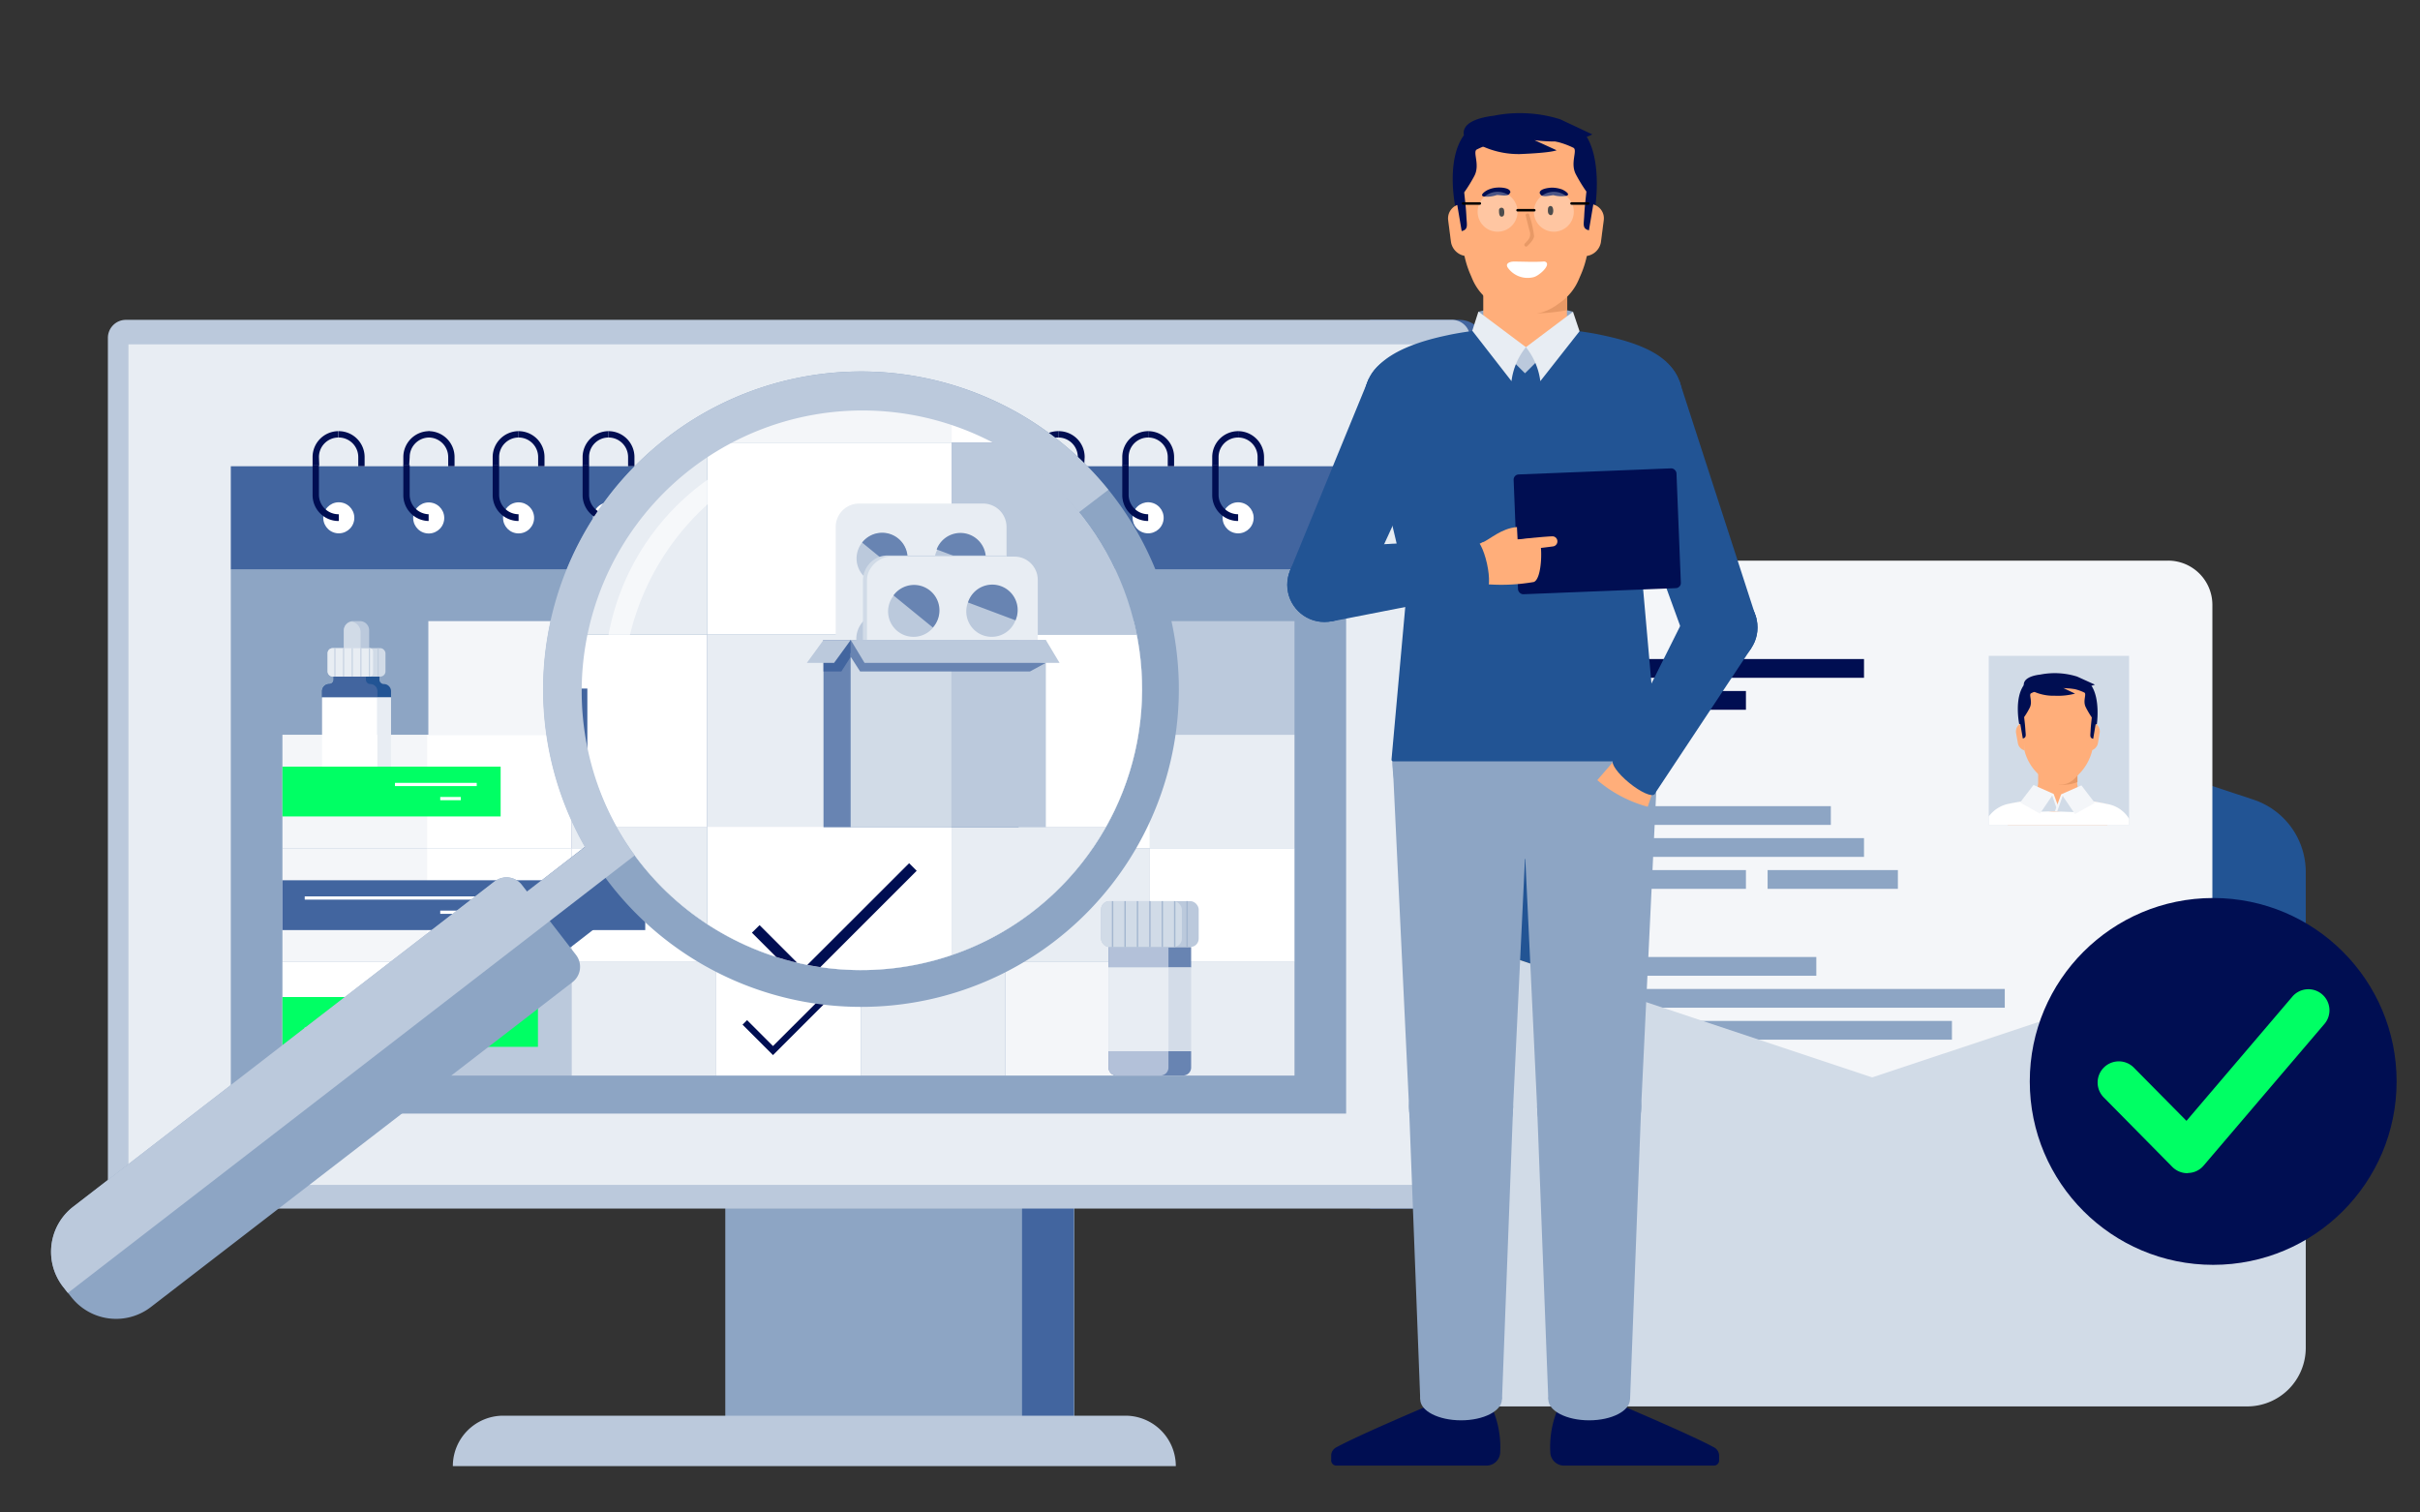 <?xml version="1.0" encoding="UTF-8"?>
<svg xmlns="http://www.w3.org/2000/svg" xmlns:xlink="http://www.w3.org/1999/xlink" viewBox="0 0 240 150">
  <rect x="0" y="0" width="240" height="150" fill="#333333" stroke="none"/>
  <defs>
    <clipPath id="clip-path">
      <path d="M101.33,91.21a27.86,27.86,0,1,0-38.78-6.93A27.86,27.86,0,0,0,101.33,91.21Z" fill="none"></path>
    </clipPath>
    <clipPath id="clip-path-2">
      <rect x="197.23" y="65.04" width="13.92" height="16.77" fill="none"></rect>
    </clipPath>
  </defs>
  <g style="isolation:isolate">
    <g id="Ebene_1" data-name="Ebene 1">
      <g id="SCREEN">
        <path d="M135.87,119.86V31.72h8.81a2.68,2.68,0,0,1,2.7,2.66v82.81a2.69,2.69,0,0,1-2.7,2.67Z" fill="#42659f"></path>
        <rect x="71.93" y="110.99" width="34.61" height="34.22" fill="#8da5c4"></rect>
        <rect x="101.36" y="117.74" width="5.12" height="25.91" fill="#42659f"></rect>
        <path d="M144,119.86H12.49a1.8,1.8,0,0,1-1.79-1.8V33.52a1.79,1.79,0,0,1,1.79-1.8H144a1.79,1.79,0,0,1,1.79,1.8v84.54a1.8,1.8,0,0,1-1.79,1.8" fill="#bbc9dc"></path>
        <rect x="12.74" y="34.15" width="130.98" height="83.36" fill="#e8edf3"></rect>
        <path d="M116.63,145.4H44.91a5,5,0,0,1,5-5h61.7a5,5,0,0,1,5,5" fill="#bbc9dc"></path>
      </g>
      <rect x="22.89" y="56.48" width="110.61" height="53.96" fill="#8da5c4"></rect>
      <rect x="71.02" y="61.6" width="14.34" height="11.27" fill="#f4f6f9"></rect>
      <rect x="85.36" y="61.6" width="14.34" height="11.27" fill="#fff"></rect>
      <rect x="42.48" y="61.6" width="14.34" height="11.27" fill="#f4f6f9"></rect>
      <rect x="56.82" y="61.6" width="14.34" height="11.27" fill="#bbc9dc"></rect>
      <rect x="99.7" y="61.6" width="14.34" height="11.27" fill="#e8edf3"></rect>
      <rect x="114.04" y="61.6" width="14.34" height="11.27" fill="#bbc9dc"></rect>
      <rect x="28.01" y="72.87" width="14.34" height="11.27" fill="#f4f6f9"></rect>
      <rect x="42.34" y="72.87" width="14.34" height="11.27" fill="#fff"></rect>
      <rect x="56.68" y="72.87" width="14.34" height="11.27" fill="#e8edf3"></rect>
      <rect x="71.02" y="72.87" width="14.34" height="11.27" fill="#fff"></rect>
      <rect x="85.36" y="72.87" width="14.34" height="11.27" fill="#bbc9dc"></rect>
      <rect x="99.7" y="72.87" width="14.34" height="11.27" fill="#fff"></rect>
      <rect x="114.04" y="72.87" width="14.34" height="11.27" fill="#e8edf3"></rect>
      <rect x="28.01" y="84.13" width="14.34" height="11.27" fill="#f4f6f9"></rect>
      <rect x="42.34" y="84.13" width="14.34" height="11.27" fill="#fff"></rect>
      <rect x="56.68" y="84.13" width="14.34" height="11.27" fill="#fff"></rect>
      <rect x="71.02" y="84.13" width="14.34" height="11.27" fill="#e8edf3"></rect>
      <rect x="85.36" y="84.13" width="14.34" height="11.27" fill="#fff"></rect>
      <rect x="99.7" y="84.13" width="14.34" height="11.27" fill="#e8edf3"></rect>
      <rect x="114.04" y="84.13" width="14.34" height="11.27" fill="#fff"></rect>
      <rect x="28.01" y="95.4" width="14.34" height="11.27" fill="#fff"></rect>
      <rect x="42.34" y="95.4" width="14.34" height="11.27" fill="#bbc9dc"></rect>
      <rect x="56.68" y="95.4" width="14.34" height="11.27" fill="#e8edf3"></rect>
      <rect x="71.02" y="95.4" width="14.34" height="11.27" fill="#fff"></rect>
      <rect x="85.36" y="95.4" width="14.34" height="11.27" fill="#e8edf3"></rect>
      <rect x="99.7" y="95.4" width="14.34" height="11.27" fill="#f4f6f9"></rect>
      <rect x="114.04" y="95.4" width="14.34" height="11.27" fill="#e8edf3"></rect>
      <rect x="22.89" y="46.24" width="110.61" height="10.24" fill="#42659f"></rect>
      <circle cx="33.6" cy="51.36" r="1.54" transform="translate(-22.48 76.29) rotate(-80.78)" fill="#fff"></circle>
      <circle cx="122.79" cy="51.36" r="1.54" transform="translate(52.42 164.33) rotate(-80.78)" fill="#fff"></circle>
      <path d="M33.6,51.67A2.57,2.57,0,0,1,31,49.11v-3h.63v3A1.94,1.94,0,0,0,33.6,51Z" fill="#000e52"></path>
      <path d="M31.66,46.15H31v-.82a2.57,2.57,0,0,1,2.57-2.57v.63a1.94,1.94,0,0,0-1.94,1.94Z" fill="#000e52"></path>
      <path d="M36.16,46.24h-.63v-.91a1.94,1.94,0,0,0-1.93-1.94v-.63a2.57,2.57,0,0,1,2.56,2.57Z" fill="#000e52"></path>
      <circle cx="42.51" cy="51.36" r="1.54" transform="translate(-14.99 85.1) rotate(-80.78)" fill="#fff"></circle>
      <path d="M42.51,51.67A2.56,2.56,0,0,1,40,49.11v-3h.63v3A1.94,1.94,0,0,0,42.51,51Z" fill="#000e52"></path>
      <path d="M40.58,46.15H40v-.82a2.57,2.57,0,0,1,2.56-2.57v.63a1.94,1.94,0,0,0-1.93,1.94Z" fill="#000e52"></path>
      <path d="M45.08,46.24h-.63v-.91a1.94,1.94,0,0,0-1.94-1.94v-.63a2.57,2.57,0,0,1,2.57,2.57Z" fill="#000e52"></path>
      <circle cx="51.43" cy="51.36" r="1.54" fill="#fff"></circle>
      <path d="M51.43,51.67a2.57,2.57,0,0,1-2.57-2.56v-3h.64v3A1.94,1.94,0,0,0,51.43,51Z" fill="#000e52"></path>
      <path d="M49.5,46.15h-.64v-.82a2.58,2.58,0,0,1,2.57-2.57v.63a1.94,1.94,0,0,0-1.93,1.94Z" fill="#000e52"></path>
      <path d="M54,46.24h-.63v-.91a1.94,1.94,0,0,0-1.94-1.94v-.63A2.57,2.57,0,0,1,54,45.33Z" fill="#000e52"></path>
      <circle cx="60.35" cy="51.36" r="1.54" transform="translate(-0.01 102.71) rotate(-80.78)" fill="#fff"></circle>
      <path d="M60.35,51.67a2.57,2.57,0,0,1-2.57-2.56v-3h.64v3A1.93,1.93,0,0,0,60.35,51Z" fill="#000e52"></path>
      <path d="M58.42,46.15h-.64v-.82a2.58,2.58,0,0,1,2.57-2.57v.63a1.93,1.93,0,0,0-1.93,1.94Z" fill="#000e52"></path>
      <path d="M62.92,46.24h-.63v-.91a1.94,1.94,0,0,0-1.94-1.94v-.63a2.57,2.57,0,0,1,2.57,2.57Z" fill="#000e52"></path>
      <circle cx="69.27" cy="51.36" r="1.54" transform="translate(7.48 111.51) rotate(-80.78)" fill="#fff"></circle>
      <path d="M69.27,51.67a2.57,2.57,0,0,1-2.57-2.56v-3h.63v3A1.94,1.94,0,0,0,69.27,51Z" fill="#000e52"></path>
      <path d="M67.33,46.15H66.7v-.82a2.58,2.58,0,0,1,2.57-2.57v.63a1.94,1.94,0,0,0-1.94,1.94Z" fill="#000e52"></path>
      <path d="M71.84,46.24h-.63v-.91a1.94,1.94,0,0,0-1.94-1.94v-.63a2.57,2.57,0,0,1,2.57,2.57Z" fill="#000e52"></path>
      <circle cx="78.19" cy="51.36" r="1.54" fill="#fff"></circle>
      <path d="M78.19,51.67a2.57,2.57,0,0,1-2.57-2.56v-3h.63v3A1.94,1.94,0,0,0,78.19,51Z" fill="#000e52"></path>
      <path d="M76.25,46.15h-.63v-.82a2.57,2.57,0,0,1,2.57-2.57v.63a1.94,1.94,0,0,0-1.94,1.94Z" fill="#000e52"></path>
      <path d="M80.76,46.24h-.63v-.91a1.94,1.94,0,0,0-1.94-1.94v-.63a2.57,2.57,0,0,1,2.57,2.57Z" fill="#000e52"></path>
      <circle cx="87.11" cy="51.36" r="1.54" transform="translate(17.11 124.34) rotate(-76.72)" fill="#fff"></circle>
      <path d="M87.11,51.67a2.57,2.57,0,0,1-2.57-2.56v-3h.63v3A1.94,1.94,0,0,0,87.11,51Z" fill="#000e52"></path>
      <path d="M85.17,46.15h-.63v-.82a2.57,2.57,0,0,1,2.57-2.57v.63a1.94,1.94,0,0,0-1.94,1.94Z" fill="#000e52"></path>
      <path d="M89.68,46.24h-.63v-.91a1.94,1.94,0,0,0-1.94-1.94v-.63a2.57,2.57,0,0,1,2.57,2.57Z" fill="#000e52"></path>
      <circle cx="96.03" cy="51.36" r="1.54" transform="translate(29.95 137.92) rotate(-80.78)" fill="#fff"></circle>
      <path d="M96,51.67a2.57,2.57,0,0,1-2.57-2.56v-3h.63v3A1.94,1.94,0,0,0,96,51Z" fill="#000e52"></path>
      <path d="M94.09,46.15h-.63v-.82A2.57,2.57,0,0,1,96,42.76v.63a1.94,1.94,0,0,0-1.94,1.94Z" fill="#000e52"></path>
      <path d="M98.6,46.24H98v-.91A1.94,1.94,0,0,0,96,43.39v-.63a2.57,2.57,0,0,1,2.57,2.57Z" fill="#000e52"></path>
      <circle cx="104.95" cy="51.36" r="1.54" transform="translate(37.44 146.73) rotate(-80.78)" fill="#fff"></circle>
      <path d="M105,51.67a2.57,2.57,0,0,1-2.57-2.56v-3H103v3A1.94,1.94,0,0,0,105,51Z" fill="#000e52"></path>
      <path d="M103,46.15h-.63v-.82A2.57,2.57,0,0,1,105,42.76v.63A1.94,1.94,0,0,0,103,45.33Z" fill="#000e52"></path>
      <path d="M107.52,46.24h-.63v-.91A1.94,1.94,0,0,0,105,43.39v-.63a2.57,2.57,0,0,1,2.57,2.57Z" fill="#000e52"></path>
      <circle cx="113.87" cy="51.36" r="1.54" transform="translate(37.72 150.38) rotate(-76.72)" fill="#fff"></circle>
      <path d="M113.87,51.67a2.57,2.57,0,0,1-2.57-2.56v-3h.63v3A1.94,1.94,0,0,0,113.87,51Z" fill="#000e52"></path>
      <path d="M111.93,46.15h-.63v-.82a2.57,2.57,0,0,1,2.57-2.57v.63a1.94,1.94,0,0,0-1.94,1.94Z" fill="#000e52"></path>
      <path d="M116.44,46.24h-.63v-.91a1.94,1.94,0,0,0-1.94-1.94v-.63a2.57,2.57,0,0,1,2.57,2.57Z" fill="#000e52"></path>
      <path d="M122.79,51.67a2.57,2.57,0,0,1-2.57-2.56v-3h.63v3A1.94,1.94,0,0,0,122.79,51Z" fill="#000e52"></path>
      <path d="M120.85,46.15h-.63v-.82a2.57,2.57,0,0,1,2.57-2.57v.63a1.94,1.94,0,0,0-1.94,1.94Z" fill="#000e52"></path>
      <path d="M125.36,46.24h-.64v-.91a1.93,1.93,0,0,0-1.93-1.94v-.63a2.58,2.58,0,0,1,2.57,2.57Z" fill="#000e52"></path>
      <rect x="75.18" y="64.76" width="34.7" height="4.94" fill="#000e52"></rect>
      <rect x="28.01" y="87.3" width="35.98" height="4.94" fill="#42659f"></rect>
      <rect x="28.01" y="98.88" width="25.34" height="4.94" fill="#00ff64"></rect>
      <polygon points="76.66 104.64 73.64 101.62 74.09 101.17 76.66 103.74 82.87 97.54 83.31 97.99 76.66 104.64" fill="#000e52"></polygon>
      <rect x="106.55" y="74.24" width="0.63" height="8.52" transform="translate(-24.21 98.56) rotate(-45)" fill="#000e52"></rect>
      <rect x="102.61" y="78.18" width="8.52" height="0.63" transform="translate(-24.21 98.55) rotate(-44.99)" fill="#000e52"></rect>
      <rect x="76.99" y="66.37" width="26.42" height="0.32" fill="#fff"></rect>
      <rect x="90.42" y="67.78" width="4.09" height="0.32" fill="#fff"></rect>
      <rect x="81.21" y="67.78" width="7.69" height="0.32" fill="#fff"></rect>
      <rect x="30.22" y="88.9" width="26.42" height="0.32" fill="#fff"></rect>
      <rect x="43.66" y="90.31" width="4.09" height="0.32" fill="#fff"></rect>
      <rect x="42.92" y="100.49" width="8.6" height="0.32" fill="#fff"></rect>
      <rect x="30.22" y="101.9" width="4.54" height="0.32" fill="#fff"></rect>
      <path d="M88.58,77.8V90.07a1.36,1.36,0,0,1-1.36,1.36H79.93a1.42,1.42,0,0,1-.55-.11,1.38,1.38,0,0,1-.82-1.25V77.8a1.37,1.37,0,0,1,1.37-1.37h7.29A1.37,1.37,0,0,1,88.58,77.8Z" fill="#e8edf3"></path>
      <circle cx="85.88" cy="79.65" r="1.49" fill="#bbc9dc"></circle>
      <path d="M87.27,80.18l-2.79-1.05a1.49,1.49,0,1,1,2.79,1.05Z" fill="#6884b2"></path>
      <path d="M80.32,80.81a1.49,1.49,0,1,1,2.1-.22A1.49,1.49,0,0,1,80.32,80.81Z" fill="#bbc9dc"></path>
      <path d="M82.42,80.59l-2.31-1.88a1.49,1.49,0,0,1,2.31,1.88Z" fill="#6884b2"></path>
      <path d="M85.35,90.13a1.49,1.49,0,1,1,1.92-.87A1.49,1.49,0,0,1,85.35,90.13Z" fill="#bbc9dc"></path>
      <path d="M87.27,89.36l-2.79-1a1.49,1.49,0,1,1,2.79,1Z" fill="#6884b2"></path>
      <path d="M80.32,89.89a1.49,1.49,0,1,1,2.1-.21A1.48,1.48,0,0,1,80.32,89.89Z" fill="#bbc9dc"></path>
      <path d="M82.42,89.78,80.11,87.9a1.49,1.49,0,0,1,2.31,1.88Z" fill="#6884b2"></path>
      <path d="M86.52,85.71a1.49,1.49,0,1,1,.7-2A1.49,1.49,0,0,1,86.52,85.71Z" fill="#bbc9dc"></path>
      <path d="M87.22,83.73,84.53,85a1.49,1.49,0,0,1,2.69-1.27Z" fill="#6884b2"></path>
      <path d="M79.88,83.81a1.49,1.49,0,1,1,.83,1.94A1.5,1.5,0,0,1,79.88,83.81Z" fill="#bbc9dc"></path>
      <path d="M80.71,85.75,81.82,83a1.49,1.49,0,1,1-1.11,2.77Z" fill="#6884b2"></path>
      <path d="M88.58,79.48V90.15a1.26,1.26,0,0,1-1.25,1.28H80.66a1.18,1.18,0,0,1-.5-.1V81a1.45,1.45,0,0,1,1.44-1.48Z" fill="#d1dbe7"></path>
      <rect x="77.91" y="82.04" width="15" height="10.03" rx="1.37" transform="translate(172.46 1.64) rotate(90)" fill="#e8edf3"></rect>
      <path d="M87.19,84.16a1.49,1.49,0,1,1,1.92-.87A1.49,1.49,0,0,1,87.19,84.16Z" fill="#bbc9dc"></path>
      <path d="M89.11,83.29l-2.79-1.05a1.49,1.49,0,0,1,2.79,1.05Z" fill="#6884b2"></path>
      <path d="M82.16,83.92a1.49,1.49,0,1,1,2.1-.21A1.48,1.48,0,0,1,82.16,83.92Z" fill="#bbc9dc"></path>
      <path d="M84.26,83.71,82,81.83a1.49,1.49,0,1,1,2.31,1.88Z" fill="#6884b2"></path>
      <path d="M87.19,93.25a1.49,1.49,0,1,1,1.92-.87A1.49,1.49,0,0,1,87.19,93.25Z" fill="#bbc9dc"></path>
      <path d="M89.11,92.48l-2.79-1a1.49,1.49,0,0,1,2.79,1Z" fill="#6884b2"></path>
      <path d="M82.16,93a1.49,1.49,0,1,1,2.1-.21A1.49,1.49,0,0,1,82.16,93Z" fill="#bbc9dc"></path>
      <path d="M84.26,92.9,82,91a1.49,1.49,0,0,1,2.31,1.89Z" fill="#6884b2"></path>
      <path d="M88.36,88.83a1.49,1.49,0,1,1,.7-2A1.5,1.5,0,0,1,88.36,88.83Z" fill="#bbc9dc"></path>
      <path d="M89.06,86.84l-2.69,1.28a1.49,1.49,0,1,1,2.69-1.28Z" fill="#6884b2"></path>
      <path d="M81.72,86.93a1.49,1.49,0,1,1,.83,1.93A1.48,1.48,0,0,1,81.72,86.93Z" fill="#bbc9dc"></path>
      <path d="M82.55,88.86l1.11-2.76a1.49,1.49,0,1,1-1.11,2.76Z" fill="#6884b2"></path>
      <rect x="77.85" y="84.44" width="11.45" height="10.99" fill="#6884b2"></rect>
      <rect x="79.44" y="84.44" width="11.45" height="10.99" fill="#bbc9dc"></rect>
      <polygon points="79.44 85.43 78.89 86.29 77.85 86.29 77.85 84.44 79.44 84.44 79.44 85.43" fill="#42659f"></polygon>
      <polygon points="78.46 85.79 76.87 85.79 77.85 84.44 79.44 84.44 78.46 85.79" fill="#bbc9dc"></polygon>
      <polygon points="85.35 95.44 79.44 95.44 79.44 85.22 85.35 85.79 85.35 95.44" fill="#d1dbe7"></polygon>
      <polygon points="90.89 85.79 89.96 86.29 79.99 86.29 79.44 85.43 79.44 84.44 90.89 85.79" fill="#6884b2"></polygon>
      <polygon points="91.7 85.79 80.25 85.79 79.44 84.44 90.89 84.44 91.7 85.79" fill="#bbc9dc"></polygon>
      <path d="M109.94,104.25v1.62a.79.79,0,0,0,.79.79h6.61a.79.79,0,0,0,.79-.79v-1.62Z" fill="#6884b2"></path>
      <rect x="109.94" y="93.92" width="8.19" height="2.03" fill="#6884b2"></rect>
      <rect x="109.94" y="93.92" width="5.94" height="2.03" fill="#b3c1d9"></rect>
      <path d="M109.94,104.25v1.62a.79.79,0,0,0,.79.79h4.36a.79.79,0,0,0,.79-.79v-1.62Z" fill="#b3c1d9"></path>
      <rect x="109.94" y="95.95" width="8.19" height="8.3" fill="#d3dce8"></rect>
      <rect x="109.94" y="95.95" width="5.94" height="8.3" fill="#e8edf3"></rect>
      <rect x="109.19" y="89.37" width="9.69" height="4.55" rx="0.83" fill="#bbc9dc"></rect>
      <rect x="109.19" y="89.37" width="8.02" height="4.55" rx="0.83" fill="#d1dbe7"></rect>
      <rect x="110.27" y="89.37" width="0.14" height="4.55" fill="#a4b7d0"></rect>
      <rect x="111.51" y="89.37" width="0.14" height="4.55" fill="#a4b7d0"></rect>
      <rect x="112.74" y="89.37" width="0.14" height="4.55" fill="#a4b7d0"></rect>
      <rect x="117.66" y="89.37" width="0.14" height="4.55" fill="#a4b7d0"></rect>
      <rect x="115.2" y="89.37" width="0.14" height="4.55" fill="#a4b7d0"></rect>
      <rect x="113.97" y="89.37" width="0.14" height="4.55" fill="#a4b7d0"></rect>
      <rect x="116.43" y="89.37" width="0.14" height="4.55" fill="#a4b7d0"></rect>
      <path d="M38.78,69.16v-.61a.71.71,0,0,0-.71-.71h0a.44.44,0,0,1-.44-.44v-.3H33.09v.3a.44.44,0,0,1-.44.44h0a.71.71,0,0,0-.71.71v.61Z" fill="#225494"></path>
      <path d="M31.94,76.33v1.35a.71.71,0,0,0,.71.71h5.42a.71.71,0,0,0,.71-.71V76.33Z" fill="#225494"></path>
      <path d="M37.43,69.16v-.61a.71.71,0,0,0-.71-.71.43.43,0,0,1-.43-.44v-.3h-3.2v.3a.44.44,0,0,1-.44.44.71.71,0,0,0-.71.71v.61Z" fill="#42659f"></path>
      <path d="M31.94,76.33v1.35a.71.71,0,0,0,.71.71h4.07a.71.71,0,0,0,.71-.71V76.33Z" fill="#42659f"></path>
      <rect x="31.94" y="69.16" width="5.49" height="7.17" fill="#fff"></rect>
      <rect x="37.43" y="69.16" width="1.35" height="7.17" fill="#e8edf3"></rect>
      <rect x="32.49" y="64.28" width="5.74" height="2.82" rx="0.51" fill="#d1dbe7"></rect>
      <path d="M35,61.6h.7a.91.91,0,0,1,.91.91v1.77a0,0,0,0,1,0,0H34.1a0,0,0,0,1,0,0V62.51A.91.91,0,0,1,35,61.6Z" fill="#bbc9dc"></path>
      <path d="M35.76,62.65a1.06,1.06,0,0,0-.89-1,.91.91,0,0,0-.77.9v1.77h1.66Z" fill="#d1dbe7"></path>
      <path d="M37,66.75V64.62a.35.35,0,0,0-.35-.34H33a.5.5,0,0,0-.51.5v1.81a.51.51,0,0,0,.51.51h3.67A.35.35,0,0,0,37,66.75Z" fill="#e8edf3"></path>
      <rect x="34.03" y="64.28" width="0.09" height="2.82" fill="#bbc9dc"></rect>
      <rect x="34.89" y="64.28" width="0.09" height="2.82" fill="#bbc9dc"></rect>
      <rect x="35.75" y="64.28" width="0.09" height="2.82" fill="#bbc9dc"></rect>
      <rect x="36.6" y="64.28" width="0.09" height="2.82" fill="#bbc9dc"></rect>
      <rect x="37.46" y="64.28" width="0.09" height="2.82" fill="#bbc9dc"></rect>
      <rect x="33.17" y="64.28" width="0.09" height="2.82" fill="#bbc9dc"></rect>
      <rect x="28.01" y="76.03" width="21.64" height="4.94" fill="#00ff64"></rect>
      <rect x="39.17" y="77.64" width="8.11" height="0.32" fill="#fff"></rect>
      <rect x="43.66" y="79.04" width="2.04" height="0.32" fill="#fff"></rect>
      <path d="M10,121.22l49-38,4.29,5.53-49,38C9.88,126.59,8.62,125.61,10,121.22Z" fill="#42659f"></path>
      <path d="M59.55,86.37a31.51,31.51,0,1,1,43.87,7.83A31.52,31.52,0,0,1,59.55,86.37Zm41.78,4.84a27.86,27.86,0,1,0-38.78-6.93A27.86,27.86,0,0,0,101.33,91.21Z" fill="#8da5c4"></path>
      <path d="M101.33,91.21a27.86,27.86,0,1,0-38.78-6.93A27.86,27.86,0,0,0,101.33,91.21Z" fill="#c7dcff" opacity="0.24"></path>
      <g clip-path="url(#clip-path)">
        <rect x="-11.22" y="16.21" width="186.95" height="91.2" fill="#8da5c4"></rect>
        <rect x="70.14" y="24.86" width="24.23" height="19.04" fill="#f4f6f9"></rect>
        <rect x="94.37" y="24.86" width="24.23" height="19.04" fill="#fff"></rect>
        <rect x="21.89" y="24.86" width="24.23" height="19.04" fill="#f4f6f9"></rect>
        <rect x="46.13" y="24.86" width="24.23" height="19.04" fill="#bbc9dc"></rect>
        <rect x="118.61" y="24.86" width="24.23" height="19.04" fill="#e8edf3"></rect>
        <rect x="142.84" y="24.86" width="24.23" height="19.04" fill="#bbc9dc"></rect>
        <rect x="-2.56" y="43.9" width="24.23" height="19.04" fill="#f4f6f9"></rect>
        <rect x="21.67" y="43.9" width="24.23" height="19.04" fill="#fff"></rect>
        <rect x="45.9" y="43.9" width="24.23" height="19.04" fill="#e8edf3"></rect>
        <rect x="70.14" y="43.9" width="24.23" height="19.04" fill="#fff"></rect>
        <rect x="94.37" y="43.9" width="24.23" height="19.04" fill="#bbc9dc"></rect>
        <rect x="118.61" y="43.9" width="24.23" height="19.04" fill="#fff"></rect>
        <rect x="142.84" y="43.9" width="24.23" height="19.04" fill="#e8edf3"></rect>
        <rect x="-2.56" y="62.95" width="24.23" height="19.04" fill="#f4f6f9"></rect>
        <rect x="21.67" y="62.95" width="24.23" height="19.04" fill="#fff"></rect>
        <rect x="45.9" y="62.95" width="24.23" height="19.04" fill="#fff"></rect>
        <rect x="70.14" y="62.95" width="24.23" height="19.04" fill="#e8edf3"></rect>
        <rect x="94.37" y="62.95" width="24.23" height="19.04" fill="#fff"></rect>
        <rect x="118.61" y="62.95" width="24.23" height="19.04" fill="#e8edf3"></rect>
        <rect x="142.84" y="62.95" width="24.23" height="19.04" fill="#fff"></rect>
        <rect x="-2.56" y="81.99" width="24.23" height="19.04" fill="#fff"></rect>
        <rect x="21.67" y="81.99" width="24.23" height="19.04" fill="#bbc9dc"></rect>
        <rect x="45.9" y="81.99" width="24.23" height="19.04" fill="#e8edf3"></rect>
        <rect x="70.14" y="81.99" width="24.23" height="19.04" fill="#fff"></rect>
        <rect x="94.37" y="81.99" width="24.23" height="19.04" fill="#e8edf3"></rect>
        <rect x="118.61" y="81.99" width="24.23" height="19.04" fill="#f4f6f9"></rect>
        <rect x="142.84" y="81.99" width="24.23" height="19.04" fill="#e8edf3"></rect>
        <rect x="-11.22" y="-1.1" width="186.95" height="17.31" fill="#42659f"></rect>
        <circle cx="6.88" cy="7.55" r="2.6" transform="translate(-1.68 13.14) rotate(-80.78)" fill="#fff"></circle>
        <circle cx="157.63" cy="7.55" r="2.6" transform="translate(124.93 161.94) rotate(-80.78)" fill="#fff"></circle>
        <path d="M6.88,8.09A4.35,4.35,0,0,1,2.54,3.74v-5H3.61v5A3.28,3.28,0,0,0,6.88,7Z" fill="#000e52"></path>
        <circle cx="21.96" cy="7.55" r="2.6" transform="translate(10.98 28.02) rotate(-80.78)" fill="#fff"></circle>
        <path d="M22,8.09a4.35,4.35,0,0,1-4.35-4.35v-5h1.07v5A3.28,3.28,0,0,0,22,7Z" fill="#000e52"></path>
        <circle cx="37.03" cy="7.55" r="2.6" fill="#fff"></circle>
        <path d="M37,8.09a4.35,4.35,0,0,1-4.34-4.35v-5h1.07v5A3.28,3.28,0,0,0,37,7Z" fill="#000e52"></path>
        <circle cx="52.11" cy="7.55" r="2.6" transform="translate(36.3 57.78) rotate(-80.78)" fill="#fff"></circle>
        <path d="M52.11,8.09a4.35,4.35,0,0,1-4.35-4.35v-5h1.07v5A3.28,3.28,0,0,0,52.11,7Z" fill="#000e52"></path>
        <circle cx="67.18" cy="7.55" r="2.6" transform="translate(48.96 72.66) rotate(-80.78)" fill="#fff"></circle>
        <path d="M67.18,8.09a4.35,4.35,0,0,1-4.34-4.35v-5h1.07v5A3.28,3.28,0,0,0,67.18,7Z" fill="#000e52"></path>
        <circle cx="82.26" cy="7.55" r="2.6" fill="#fff"></circle>
        <path d="M82.26,8.09a4.35,4.35,0,0,1-4.35-4.35v-5H79v5A3.28,3.28,0,0,0,82.26,7Z" fill="#000e52"></path>
        <circle cx="97.33" cy="7.55" r="2.6" transform="translate(67.62 100.55) rotate(-76.72)" fill="#fff"></circle>
        <path d="M97.33,8.09A4.35,4.35,0,0,1,93,3.74v-5h1.07v5A3.28,3.28,0,0,0,97.33,7Z" fill="#000e52"></path>
        <circle cx="112.41" cy="7.55" r="2.6" transform="translate(86.95 117.3) rotate(-80.78)" fill="#fff"></circle>
        <path d="M112.41,8.09a4.35,4.35,0,0,1-4.35-4.35v-5h1.07v5A3.28,3.28,0,0,0,112.41,7Z" fill="#000e52"></path>
        <circle cx="127.48" cy="7.55" r="2.6" transform="translate(99.61 132.18) rotate(-80.78)" fill="#fff"></circle>
        <path d="M127.48,8.09a4.35,4.35,0,0,1-4.34-4.35v-5h1.07v5A3.28,3.28,0,0,0,127.48,7Z" fill="#000e52"></path>
        <circle cx="142.56" cy="7.55" r="2.6" transform="translate(102.45 144.56) rotate(-76.72)" fill="#fff"></circle>
        <path d="M142.56,8.09a4.35,4.35,0,0,1-4.35-4.35v-5h1.07v5A3.28,3.28,0,0,0,142.56,7Z" fill="#000e52"></path>
        <path d="M157.63,8.09a4.35,4.35,0,0,1-4.34-4.35v-5h1.07v5A3.28,3.28,0,0,0,157.63,7Z" fill="#000e52"></path>
        <rect x="77.16" y="30.21" width="58.65" height="8.35" fill="#000e52"></rect>
        <rect x="-2.56" y="68.29" width="60.81" height="8.35" fill="#42659f"></rect>
        <rect x="-2.56" y="87.87" width="42.83" height="8.35" fill="#00ff64"></rect>
        <polygon points="79.67 97.6 74.57 92.5 75.33 91.75 79.67 96.09 90.16 85.61 90.91 86.36 79.67 97.6" fill="#000e52"></polygon>
        <rect x="130.19" y="46.22" width="1.07" height="14.4" transform="translate(0.51 108.08) rotate(-45)" fill="#000e52"></rect>
        <rect x="123.52" y="52.89" width="14.4" height="1.07" transform="translate(0.51 108.07) rotate(-44.99)" fill="#000e52"></rect>
        <rect x="80.23" y="32.93" width="44.66" height="0.53" fill="#fff"></rect>
        <rect x="102.93" y="35.31" width="6.91" height="0.53" fill="#fff"></rect>
        <rect x="87.36" y="35.31" width="13" height="0.53" fill="#fff"></rect>
        <rect x="1.19" y="71.01" width="44.66" height="0.53" fill="#fff"></rect>
        <rect x="23.89" y="73.39" width="6.91" height="0.53" fill="#fff"></rect>
        <rect x="22.64" y="90.59" width="14.54" height="0.53" fill="#fff"></rect>
        <rect x="1.19" y="92.97" width="7.68" height="0.53" fill="#fff"></rect>
        <path d="M99.82,52.25V73a2.32,2.32,0,0,1-2.31,2.31H85.19a2.25,2.25,0,0,1-.93-.2A2.32,2.32,0,0,1,82.88,73V52.25a2.32,2.32,0,0,1,2.31-2.31H97.51A2.32,2.32,0,0,1,99.82,52.25Z" fill="#e8edf3"></path>
        <circle cx="95.25" cy="55.37" r="2.52" transform="matrix(1, -0.04, 0.04, 1, -2.27, 4.1)" fill="#bbc9dc"></circle>
        <path d="M97.61,56.26l-4.72-1.77a2.52,2.52,0,0,1,4.72,1.77Z" fill="#6884b2"></path>
        <path d="M85.86,57.32A2.52,2.52,0,1,1,89.4,57,2.51,2.51,0,0,1,85.86,57.32Z" fill="#bbc9dc"></path>
        <path d="M89.4,57l-3.9-3.19A2.52,2.52,0,1,1,89.4,57Z" fill="#6884b2"></path>
        <path d="M94.36,73.09a2.52,2.52,0,1,1,3.25-1.47A2.52,2.52,0,0,1,94.36,73.09Z" fill="#bbc9dc"></path>
        <path d="M97.61,71.79,92.89,70a2.52,2.52,0,1,1,4.72,1.77Z" fill="#6884b2"></path>
        <path d="M85.86,72.68a2.52,2.52,0,1,1,3.54-.36A2.51,2.51,0,0,1,85.86,72.68Z" fill="#bbc9dc"></path>
        <path d="M89.4,72.49l-3.9-3.18a2.52,2.52,0,1,1,3.9,3.18Z" fill="#6884b2"></path>
        <path d="M96.33,65.61a2.52,2.52,0,1,1,1.19-3.35A2.52,2.52,0,0,1,96.33,65.61Z" fill="#bbc9dc"></path>
        <path d="M97.52,62.26,93,64.42a2.52,2.52,0,1,1,4.55-2.16Z" fill="#6884b2"></path>
        <path d="M85.11,62.4a2.52,2.52,0,1,1,1.4,3.28A2.51,2.51,0,0,1,85.11,62.4Z" fill="#bbc9dc"></path>
        <path d="M86.51,65.68,88.38,61a2.52,2.52,0,1,1-1.87,4.68Z" fill="#6884b2"></path>
        <path d="M99.82,55.09v18a2.15,2.15,0,0,1-2.12,2.17H86.43a2,2,0,0,1-.85-.19V57.58a2.52,2.52,0,0,1,.78-1.82,2.26,2.26,0,0,1,.59-.42A2.44,2.44,0,0,1,88,55.09Z" fill="#d1dbe7"></path>
        <rect x="81.78" y="59.41" width="25.35" height="16.94" rx="2.31" transform="translate(162.33 -26.58) rotate(90)" fill="#e8edf3"></rect>
        <path d="M97.47,63a2.52,2.52,0,1,1,3.24-1.48A2.52,2.52,0,0,1,97.47,63Z" fill="#bbc9dc"></path>
        <path d="M100.71,61.52,96,59.75a2.52,2.52,0,1,1,4.71,1.77Z" fill="#6884b2"></path>
        <path d="M89,62.59a2.52,2.52,0,1,1,3.55-.36A2.52,2.52,0,0,1,89,62.59Z" fill="#bbc9dc"></path>
        <path d="M92.51,62.23l-3.9-3.18a2.52,2.52,0,1,1,3.9,3.18Z" fill="#6884b2"></path>
        <path d="M97.47,78.35a2.52,2.52,0,1,1,3.24-1.47A2.52,2.52,0,0,1,97.47,78.35Z" fill="#bbc9dc"></path>
        <path d="M100.71,77.05,96,75.28a2.52,2.52,0,0,1,4.71,1.77Z" fill="#6884b2"></path>
        <path d="M89,78a2.52,2.52,0,1,1,3.55-.36A2.53,2.53,0,0,1,89,78Z" fill="#bbc9dc"></path>
        <path d="M92.51,77.76l-3.9-3.18a2.52,2.52,0,1,1,3.9,3.18Z" fill="#6884b2"></path>
        <path d="M99.44,70.88a2.52,2.52,0,1,1,1.19-3.35A2.53,2.53,0,0,1,99.44,70.88Z" fill="#bbc9dc"></path>
        <path d="M100.63,67.53l-4.55,2.15a2.52,2.52,0,0,1,4.55-2.15Z" fill="#6884b2"></path>
        <path d="M88.22,67.67a2.52,2.52,0,1,1,1.4,3.27A2.51,2.51,0,0,1,88.22,67.67Z" fill="#bbc9dc"></path>
        <path d="M89.62,70.94l1.87-4.67a2.52,2.52,0,1,1-1.87,4.67Z" fill="#6884b2"></path>
        <rect x="81.67" y="63.47" width="19.35" height="18.57" fill="#6884b2"></rect>
        <rect x="84.37" y="63.47" width="19.35" height="18.57" fill="#bbc9dc"></rect>
        <polygon points="84.37 65.14 83.44 66.59 81.67 66.59 81.67 63.47 84.37 63.47 84.37 65.14" fill="#42659f"></polygon>
        <polygon points="82.72 65.74 80.02 65.74 81.67 63.47 84.37 63.47 82.72 65.74" fill="#bbc9dc"></polygon>
        <polygon points="94.35 82.05 84.37 82.05 84.37 64.78 94.35 65.74 94.35 82.05" fill="#d1dbe7"></polygon>
        <polygon points="103.72 65.74 102.15 66.59 85.3 66.59 84.37 65.14 84.37 63.47 103.72 65.74" fill="#6884b2"></polygon>
        <polygon points="105.08 65.74 85.74 65.74 84.37 63.47 103.72 63.47 105.08 65.74" fill="#bbc9dc"></polygon>
        <path d="M135.92,97v2.74a1.34,1.34,0,0,0,1.34,1.34h11.17a1.33,1.33,0,0,0,1.33-1.34V97Z" fill="#6884b2"></path>
        <rect x="135.92" y="79.49" width="13.84" height="3.43" fill="#6884b2"></rect>
        <rect x="135.92" y="79.49" width="10.04" height="3.43" fill="#b3c1d9"></rect>
        <path d="M135.92,97v2.74a1.34,1.34,0,0,0,1.34,1.34h7.36A1.34,1.34,0,0,0,146,99.69V97Z" fill="#b3c1d9"></path>
        <rect x="135.92" y="82.92" width="13.84" height="14.03" fill="#d3dce8"></rect>
        <rect x="135.92" y="82.92" width="10.04" height="14.03" fill="#e8edf3"></rect>
        <rect x="134.65" y="71.8" width="16.38" height="7.69" rx="1.41" fill="#bbc9dc"></rect>
        <rect x="134.65" y="71.8" width="13.55" height="7.69" rx="1.41" fill="#d1dbe7"></rect>
        <rect x="136.48" y="71.8" width="0.23" height="7.69" fill="#a4b7d0"></rect>
        <rect x="138.56" y="71.8" width="0.23" height="7.69" fill="#a4b7d0"></rect>
        <rect x="140.65" y="71.8" width="0.23" height="7.69" fill="#a4b7d0"></rect>
        <rect x="148.97" y="71.8" width="0.23" height="7.69" fill="#a4b7d0"></rect>
        <rect x="144.81" y="71.8" width="0.23" height="7.69" fill="#a4b7d0"></rect>
        <rect x="142.73" y="71.8" width="0.23" height="7.69" fill="#a4b7d0"></rect>
        <rect x="146.89" y="71.8" width="0.23" height="7.69" fill="#a4b7d0"></rect>
        <path d="M15.65,37.64v-1a1.2,1.2,0,0,0-1.2-1.2h0a.75.75,0,0,1-.75-.74v-.52H6v.52a.74.74,0,0,1-.74.74h0a1.2,1.2,0,0,0-1.2,1.2v1Z" fill="#225494"></path>
        <path d="M4.09,49.76V52a1.2,1.2,0,0,0,1.2,1.2h9.16a1.2,1.2,0,0,0,1.2-1.2V49.76Z" fill="#225494"></path>
        <path d="M13.37,37.64v-1a1.2,1.2,0,0,0-1.2-1.2.74.74,0,0,1-.74-.74v-.52H6v.52a.74.74,0,0,1-.74.74,1.2,1.2,0,0,0-1.2,1.2v1Z" fill="#42659f"></path>
        <path d="M4.09,49.76V52a1.2,1.2,0,0,0,1.2,1.2h6.88a1.2,1.2,0,0,0,1.2-1.2V49.76Z" fill="#42659f"></path>
        <rect x="4.09" y="37.64" width="9.28" height="12.12" fill="#fff"></rect>
        <rect x="13.37" y="37.64" width="2.28" height="12.12" fill="#e8edf3"></rect>
        <rect x="5.02" y="29.39" width="9.69" height="4.77" rx="0.85" fill="#d1dbe7"></rect>
        <path d="M9.27,24.86h1.19A1.53,1.53,0,0,1,12,26.39v3a0,0,0,0,1,0,0H7.74a0,0,0,0,1,0,0v-3A1.53,1.53,0,0,1,9.27,24.86Z" fill="#bbc9dc"></path>
        <path d="M10.54,26.64A1.78,1.78,0,0,0,9,24.88a1.54,1.54,0,0,0-1.29,1.51v3h2.8Z" fill="#d1dbe7"></path>
        <path d="M12.66,33.58V30a.57.57,0,0,0-.57-.57H5.87a.85.85,0,0,0-.85.85V33.3a.85.85,0,0,0,.85.85h6.22A.58.58,0,0,0,12.66,33.58Z" fill="#e8edf3"></path>
        <rect x="7.62" y="29.39" width="0.15" height="4.77" fill="#bbc9dc"></rect>
        <rect x="9.07" y="29.39" width="0.15" height="4.77" fill="#bbc9dc"></rect>
        <rect x="10.52" y="29.39" width="0.15" height="4.77" fill="#bbc9dc"></rect>
        <rect x="11.97" y="29.39" width="0.15" height="4.77" fill="#bbc9dc"></rect>
        <rect x="13.41" y="29.39" width="0.15" height="4.77" fill="#bbc9dc"></rect>
        <rect x="6.17" y="29.39" width="0.15" height="4.77" fill="#bbc9dc"></rect>
        <rect x="-2.56" y="49.25" width="36.58" height="8.35" fill="#00ff64"></rect>
        <rect x="16.31" y="51.97" width="13.7" height="0.53" fill="#fff"></rect>
        <rect x="23.89" y="54.35" width="3.46" height="0.53" fill="#fff"></rect>
      </g>
      <path d="M62.17,77.49l.88-.55a25.51,25.51,0,0,1,9.59-28.89l-.94-1.47A24.24,24.24,0,0,0,62.17,77.49Z" fill="#fff" opacity="0.61" style="mix-blend-mode:screen"></path>
      <path d="M6.25,127.61l.8,1a5.65,5.65,0,0,0,7.93,1L56.78,97.4a1.92,1.92,0,0,0,.35-2.69l-5.37-6.95a1.92,1.92,0,0,0-2.69-.35L7.27,119.68A5.65,5.65,0,0,0,6.25,127.61Z" fill="#8da5c4"></path>
      <g style="mix-blend-mode:multiply">
        <path d="M67.38,42.5a31.51,31.51,0,0,1,42.54,6.08L107,50.81A27.85,27.85,0,0,0,62.55,84.28c.13.19.27.37.4.55L6.73,128.23l-.48-.62a5.65,5.65,0,0,1,1-7.93l41.8-32.27a1.92,1.92,0,0,1,2.69.35l.51.66L58,84A31.52,31.52,0,0,1,67.38,42.5Z" fill="#bbc9dc"></path>
      </g>
      <path d="M223.41,79.28,188,67.55a7.6,7.6,0,0,0-4.76,0L147.86,79.28a7.56,7.56,0,0,0-5.19,7.18v6.07l43,14.32,43-14.32V86.46A7.56,7.56,0,0,0,223.41,79.28Z" fill="#225494"></path>
      <path d="M156.81,55.6H215A4.39,4.39,0,0,1,219.41,60v57.53a0,0,0,0,1,0,0h-67a0,0,0,0,1,0,0V60A4.39,4.39,0,0,1,156.81,55.6Z" fill="#f4f6f9"></path>
      <rect x="161.44" y="79.95" width="20.13" height="1.86" fill="#8da5c4"></rect>
      <rect x="161.44" y="83.12" width="23.42" height="1.86" fill="#8da5c4"></rect>
      <rect x="161.44" y="86.29" width="11.71" height="1.86" fill="#8da5c4"></rect>
      <rect x="161.44" y="65.36" width="23.42" height="1.86" fill="#000e52"></rect>
      <rect x="161.44" y="68.53" width="11.71" height="1.86" fill="#000e52"></rect>
      <rect x="175.3" y="86.29" width="12.92" height="1.86" fill="#8da5c4"></rect>
      <rect x="161.44" y="101.25" width="32.14" height="1.86" fill="#8da5c4"></rect>
      <rect x="161.44" y="98.08" width="37.38" height="1.86" fill="#8da5c4"></rect>
      <rect x="161.44" y="94.91" width="18.69" height="1.86" fill="#8da5c4"></rect>
      <g clip-path="url(#clip-path-2)">
        <rect x="192.04" y="60.82" width="22.09" height="24.17" fill="#d1dbe7"></rect>
        <path d="M207.68,79.53A2,2,0,0,1,206,77.61v-4.1a1.94,1.94,0,0,0-1.94-1.93h0a1.94,1.94,0,0,0-1.93,1.93v4.1a2,2,0,0,1-1.65,1.92c-.45.07-.9.16-1.36.26v7.82H209V79.78C208.58,79.69,208.13,79.6,207.68,79.53Z" fill="#ffae7a"></path>
        <path d="M197.5,97.93l-.91-14.79a3.28,3.28,0,0,1,2.59-3.42c.43-.09.87-.17,1.31-.24h0a5.82,5.82,0,0,0,3.35,1,8.45,8.45,0,0,0,3.77-1h0q.75.12,1.44.27A3.15,3.15,0,0,1,211.61,83l-.92,14.91Z" fill="#fff"></path>
        <path d="M204.85,75.58s-1.58,2.24-.44,2.24a3.71,3.71,0,0,0,1.62-.26V75.22Z" fill="#e89966"></path>
        <g id="ARZT_HEAD_FRONTAL">
          <path d="M207.48,74.47a5,5,0,0,1-1.29,2.29l-.44.45h0a2,2,0,0,1-1.44.61h-.14a2.35,2.35,0,0,1-1.47-.53l-.54-.5a4.88,4.88,0,0,1-1.4-2.41h0l-.16-4.64a2.5,2.5,0,0,1,2.49-2.37h2.07a2.34,2.34,0,0,1,2.34,2.34v4.66Z" fill="#ffae7a"></path>
          <path d="M207.41,71.63h0a.9.9,0,0,1,.82,1.07l-.17,1a.92.92,0,0,1-.66.72Z" fill="#ffae7a"></path>
          <path d="M200.78,71.63h0a.92.92,0,0,0-.84,1.07l.18,1a.91.91,0,0,0,.66.72Z" fill="#ffae7a"></path>
          <path d="M203.72,68.23a5.16,5.16,0,0,0-2.3.53c-.24.14.2.84-.14,1.46a7.65,7.65,0,0,1-.54.9c.09.78.1.91.13,1.35s.11.68-.26.77h0l-.25-1.44-.11,0s-.52-2.53.48-3.88c.5-.67,1.4-.67,2.7-.67C203.43,67.3,205.29,68.23,203.72,68.23Z" fill="#000e52"></path>
          <path d="M204.48,68.23a4.52,4.52,0,0,1,2.24.46c.24.14-.19.84.14,1.46a8.4,8.4,0,0,0,.59,1c-.08.78-.1.91-.12,1.35s-.11.68.26.77h0l.24-1.44.12,0s.39-2.6-.62-3.95c-.5-.67-2.86-.69-4.16-.69C203.17,67.21,202.91,68.23,204.48,68.23Z" fill="#000e52"></path>
          <path d="M200.71,68A4.78,4.78,0,0,0,203.79,69a6.66,6.66,0,0,0,2-.21l-1.22-.58a6.49,6.49,0,0,0,3.19-.31L206,67.1a7.43,7.43,0,0,0-3.66-.2C201.44,67,200.63,67.33,200.71,68Z" fill="#000e52"></path>
        </g>
        <polygon points="201.81 79.79 203.52 78.91 204.3 80.44 202.3 80.5 201.81 79.79" fill="#d1dbe7"></polygon>
        <polygon points="204.06 80.44 203.52 78.91 202.31 80.69 200.34 79.59 201.67 77.85 203.67 78.74 204.3 80.44 204.06 80.44" fill="#f4f6f9"></polygon>
        <polygon points="206.28 79.83 204.57 78.94 203.79 80.47 205.79 80.54 206.28 79.83" fill="#d1dbe7"></polygon>
        <polygon points="204.02 80.47 204.57 78.94 205.78 80.73 207.75 79.63 206.42 77.89 204.41 78.78 203.79 80.47 204.02 80.47" fill="#f4f6f9"></polygon>
      </g>
      <path d="M222.78,139.48h-74.3a5.81,5.81,0,0,1-5.81-5.81V92.53l43,14.32,43-14.32v41.14A5.81,5.81,0,0,1,222.78,139.48Z" fill="#d1dbe7"></path>
      <circle cx="219.49" cy="107.25" r="18.19" fill="#000e52"></circle>
      <path d="M216.92,116.35a2.11,2.11,0,0,1-1.49-.63l-6.8-6.89a2.09,2.09,0,0,1,3-2.94l5.21,5.27,10.46-12.27a2.09,2.09,0,1,1,3.18,2.71l-11.94,14a2.07,2.07,0,0,1-1.51.73Z" fill="#00ff64"></path>
      <path d="M146.62,30.92a15.17,15.17,0,0,1,4.71-.48,15,15,0,0,1,4.7.48l-4.75,4.48Z" fill="#8da5c4"></path>
      <circle cx="157.6" cy="133.35" r="2.41" fill="#ffae7a"></circle>
      <circle cx="157.61" cy="140.11" r="2.41" fill="#ffae7a"></circle>
      <rect x="155.19" y="133.35" width="4.83" height="6.75" fill="#ffae7a"></rect>
      <path d="M154.46,139.81s4.29-.46,5.56-.76c0,0,7.68,3.23,10,4.51a.94.94,0,0,1,.47.76l0,.5a.51.51,0,0,1-.51.53H155.12a1.36,1.36,0,0,1-1.37-1.32A9.65,9.65,0,0,1,154.46,139.81Z" fill="#000e52"></path>
      <circle cx="157.6" cy="109.77" r="5.16" fill="#8da5c4"></circle>
      <ellipse cx="157.6" cy="138.78" rx="4.05" ry="2.08" fill="#8da5c4"></ellipse>
      <polygon points="152.44 109.77 153.55 138.78 161.66 138.78 162.76 109.77 152.44 109.77" fill="#8da5c4"></polygon>
      <circle cx="157.6" cy="75.51" r="6.79" fill="#8da5c4"></circle>
      <polygon points="162.76 109.77 164.4 75.51 150.81 75.51 152.44 109.77 162.76 109.77" fill="#8da5c4"></polygon>
      <circle cx="157.6" cy="109.77" r="5.16" fill="#8da5c4"></circle>
      <circle cx="144.91" cy="133.35" r="2.41" fill="#ffae7a"></circle>
      <circle cx="144.9" cy="140.11" r="2.41" fill="#ffae7a"></circle>
      <rect x="142.49" y="133.35" width="4.83" height="6.75" transform="translate(289.7 273.58) rotate(-179.95)" fill="#ffae7a"></rect>
      <path d="M148.05,139.81s-4.29-.46-5.56-.76c0,0-7.68,3.23-10,4.51a.92.92,0,0,0-.47.76l0,.5a.51.51,0,0,0,.51.53h14.88a1.36,1.36,0,0,0,1.37-1.32A9.65,9.65,0,0,0,148.05,139.81Z" fill="#000e52"></path>
      <circle cx="144.9" cy="109.77" r="5.16" fill="#8da5c4"></circle>
      <ellipse cx="144.9" cy="138.78" rx="4.05" ry="2.08" fill="#8da5c4"></ellipse>
      <polygon points="150.06 109.77 148.96 138.78 140.85 138.78 139.74 109.77 150.06 109.77" fill="#8da5c4"></polygon>
      <circle cx="144.9" cy="75.51" r="6.79" fill="#8da5c4"></circle>
      <polygon points="139.74 109.77 138.11 75.51 151.7 75.51 150.06 109.77 139.74 109.77" fill="#8da5c4"></polygon>
      <circle cx="144.9" cy="109.77" r="5.16" fill="#8da5c4"></circle>
      <path d="M147.1,22.35V45.28h8.3V22.35a4.15,4.15,0,0,0-4.15-4.15h0A4.15,4.15,0,0,0,147.1,22.35Z" fill="#ffae7a"></path>
      <path d="M153.69,27.55s-4.86,3.53-2.26,3.53a19.47,19.47,0,0,0,4-.32l0-3.76Z" fill="#e89966"></path>
      <path d="M146.84,25.4h-1.28A1.67,1.67,0,0,1,143.9,24l-.28-2.17a1.43,1.43,0,0,1,1.41-1.6h1.81Z" fill="#ffae7a"></path>
      <path d="M146.84,25.4h-1.28A1.67,1.67,0,0,1,143.9,24l-.28-2.17a1.43,1.43,0,0,1,1.41-1.6h1.81Z" fill="#ffae7a" opacity="0.1" style="mix-blend-mode:multiply"></path>
      <path d="M155.83,25.4h1.29A1.66,1.66,0,0,0,158.77,24l.28-2.17a1.42,1.42,0,0,0-1.4-1.6h-1.82Z" fill="#ffae7a"></path>
      <path d="M155.83,25.4h1.29A1.66,1.66,0,0,0,158.77,24l.28-2.17a1.42,1.42,0,0,0-1.4-1.6h-1.82Z" fill="#ffae7a" opacity="0.1" style="mix-blend-mode:multiply"></path>
      <path d="M151.3,12.15h0a6.29,6.29,0,0,1,6.29,6.29v4.9a9.86,9.86,0,0,1-.78,3.83l-.25.58a5.33,5.33,0,0,1-1.66,2.13l-.39.28a5.2,5.2,0,0,1-3.14,1.05h0a5.25,5.25,0,0,1-3-.92l-.57-.39A5.26,5.26,0,0,1,146,27.63l-.21-.49a9.79,9.79,0,0,1-.77-3.81V18.44A6.29,6.29,0,0,1,151.3,12.15Z" fill="#ffae7a"></path>
      <path d="M150.6,13.83a9.42,9.42,0,0,0-4.15,1c-.42.26.36,1.52-.24,2.63a14.69,14.69,0,0,1-1,1.62c.15,1.42.18,1.65.22,2.45s.2,1.23-.47,1.39h0l-.44-2.61-.21.09s-.93-4.56.88-7c.9-1.21,2.51-1.22,4.87-1.22C150.08,12.15,153.43,13.83,150.6,13.83Z" fill="#000e52"></path>
      <path d="M152,13.83a8.24,8.24,0,0,1,4.05.83c.42.26-.36,1.52.24,2.64A15.56,15.56,0,0,0,157.33,19c-.15,1.42-.18,1.65-.22,2.45s-.2,1.23.47,1.39h0l.44-2.61.21.09s.7-4.69-1.11-7.12C156.22,12,152,12,149.6,12,149.6,12,149.14,13.83,152,13.83Z" fill="#000e52"></path>
      <path d="M145.17,13.37a8.67,8.67,0,0,0,5.56,1.91c3.25-.13,3.64-.38,3.64-.38l-2.19-1s3.51.54,5.74-.57l-3.19-1.5a13.32,13.32,0,0,0-6.61-.35C146.48,11.68,145,12.22,145.17,13.37Z" fill="#000e52"></path>
      <path d="M158.94,60H143.56s-5.46,8.07-5.46,15.77c0,3.63,2.94,9.42,6.57,9.42h13.15c3.63,0,6.58-5.79,6.58-9.42C164.4,68.09,158.94,60,158.94,60Z" fill="#8da5c4"></path>
      <path d="M149.15,20.78a.25.25,0,0,0-.49.07c0,.18,0,.51.16.61a.24.24,0,0,0,.34-.17A1.11,1.11,0,0,0,149.15,20.78Z"></path>
      <path d="M154,20.63c-.09-.31-.45-.24-.48.07s0,.5.16.6.28,0,.33-.17A.85.85,0,0,0,154,20.63Z"></path>
      <path d="M149.79,19.07c0-.46-1-.49-1.25-.47a2.52,2.52,0,0,0-1,.24c-.17.07-.88.53-.39.65a2.9,2.9,0,0,0,1.27-.14c.27-.05,1.15.21,1.3-.17A.61.61,0,0,0,149.79,19.07Z" fill="#000e52"></path>
      <path d="M152.7,19.16c-.06-.46,1-.55,1.22-.55a3,3,0,0,1,1,.18c.17.07.91.48.43.63a2.93,2.93,0,0,1-1.28-.06c-.27,0-1.13.27-1.3-.09A.76.76,0,0,1,152.7,19.16Z" fill="#000e52"></path>
      <path d="M153.33,26a.37.37,0,0,0-.29-.06c-1,.06-1.95,0-2.92,0-.34,0-.9.17-.57.63a2.41,2.41,0,0,0,2.53.92C152.59,27.38,153.77,26.36,153.33,26Z" fill="#fff"></path>
      <path d="M151.66,21.31c0-.22-.4-.16-.35.06.11.49.25,1,.36,1.46a1,1,0,0,1,0,.79,2.7,2.7,0,0,1-.44.52c-.16.16.07.43.23.27s.67-.63.68-1A10.71,10.71,0,0,0,151.66,21.31Z" fill="#e89966"></path>
      <circle cx="148.52" cy="21" r="1.98" fill="#fff" opacity="0.3"></circle>
      <circle cx="154.1" cy="21" r="1.98" fill="#fff" opacity="0.3"></circle>
      <line x1="150.5" y1="20.85" x2="152.16" y2="20.85" fill="none" stroke="#000" stroke-linecap="round" stroke-linejoin="round" stroke-width="0.25"></line>
      <line x1="145.1" y1="20.18" x2="146.76" y2="20.18" fill="none" stroke="#000" stroke-linecap="round" stroke-linejoin="round" stroke-width="0.25"></line>
      <line x1="155.85" y1="20.18" x2="157.51" y2="20.18" fill="none" stroke="#000" stroke-linecap="round" stroke-linejoin="round" stroke-width="0.25"></line>
      <path d="M160,75.53l-1.59,1.84a12.89,12.89,0,0,0,5,2.64l.43-1.28S163.73,76.76,160,75.53Z" fill="#ffae7a"></path>
      <circle cx="162.68" cy="39.19" r="4.12" fill="#225494"></circle>
      <polygon points="158.84 40.67 167.12 63.43 174.19 61.34 166.54 37.74 158.84 40.67" fill="#225494"></polygon>
      <circle cx="170.61" cy="62.23" r="3.69" fill="#225494"></circle>
      <ellipse cx="162.03" cy="77.08" rx="0.72" ry="2.65" transform="translate(-0.05 154.05) rotate(-50.84)" fill="#225494"></ellipse>
      <polygon points="167.05 61.24 159.98 75.4 164.09 78.75 173.69 64.27 167.05 61.24" fill="#225494"></polygon>
      <circle cx="170.61" cy="62.23" r="3.69" fill="#225494"></circle>
      <path d="M148.81,34.84l1.28-1,1.24.6,1.61-.47a6.12,6.12,0,0,1,1.69,2.72l-2.93,3.76-3.94-3Z" fill="#bbc9dc"></path>
      <path d="M158.94,33.25c-1.06-.24-2.47-.43-3.55-.57-1,1.25-4.15,4.34-4.15,4.34s-3.13-3.09-4.15-4.34c-1.08.14-2.48.33-3.55.57-6.81,1.43-8.31,4-8.31,6.78l4.31,18.23L138,75.34a.17.17,0,0,0,.16.17H164.3a.15.15,0,0,0,.15-.17l-1.51-17.08,3.89-16.86C167.27,37.07,165.75,34.68,158.94,33.25Z" fill="#225494"></path>
      <path d="M151.33,34.43a6.68,6.68,0,0,0-1.43,3.37l-3.89-5,.61-1.9Z" fill="#e8edf3"></path>
      <path d="M151.33,34.43a6.77,6.77,0,0,1,1.43,3.37l3.89-4.95L156,30.92Z" fill="#e8edf3"></path>
      <rect x="150.44" y="46.83" width="16.15" height="11.88" rx="0.51" transform="matrix(-1, 0.04, -0.04, -1, 319.03, 99.12)" fill="#000e52"></rect>
      <path d="M147,53.81l4.23-.35c.92-.08.92-.15,1.34,0s.43,3.94-.46,4.26a18.89,18.89,0,0,1-4.67.22,2.71,2.71,0,0,1-1.84-1.23,2,2,0,0,1,0-1.81A3,3,0,0,1,147,53.81Z" fill="#ffae7a"></path>
      <path d="M147,53.81c.81-.34,1.86-1.4,3.44-1.54l.08,1.5c.29.27-.38,0-.38,0S146.16,54.15,147,53.81Z" fill="#ffae7a"></path>
      <path d="M150.11,53.55s2.7-.32,3.83-.36a.49.49,0,0,1,.51.45h0a.5.5,0,0,1-.43.55c-1,.14-3.2.38-3.34.39S149.69,54.49,150.11,53.55Z" fill="#ffae7a"></path>
      <circle cx="131.35" cy="57.99" r="3.69" fill="#225494"></circle>
      <circle cx="139.48" cy="39.3" r="4.12" fill="#225494"></circle>
      <polygon points="143.21 41.05 134.71 59.54 127.93 56.61 135.74 37.58 143.21 41.05" fill="#225494"></polygon>
      <ellipse cx="146.76" cy="56.05" rx="0.72" ry="2.65" transform="translate(-8.66 33.17) rotate(-12.53)" fill="#225494"></ellipse>
      <polygon points="131.3 54.31 146.19 53.46 147.34 58.64 132.05 61.63 131.3 54.31" fill="#225494"></polygon>
      <circle cx="131.35" cy="58" r="3.69" fill="#225494"></circle>
      <ellipse cx="159.43" cy="69.55" rx="0.72" ry="2.65" transform="translate(-11.29 36.24) rotate(-12.53)" fill="#225494"></ellipse>
      <polygon points="143.97 67.81 158.86 66.96 160.01 72.14 144.72 75.13 143.97 67.81" fill="#225494"></polygon>
    </g>
  </g>
</svg>
